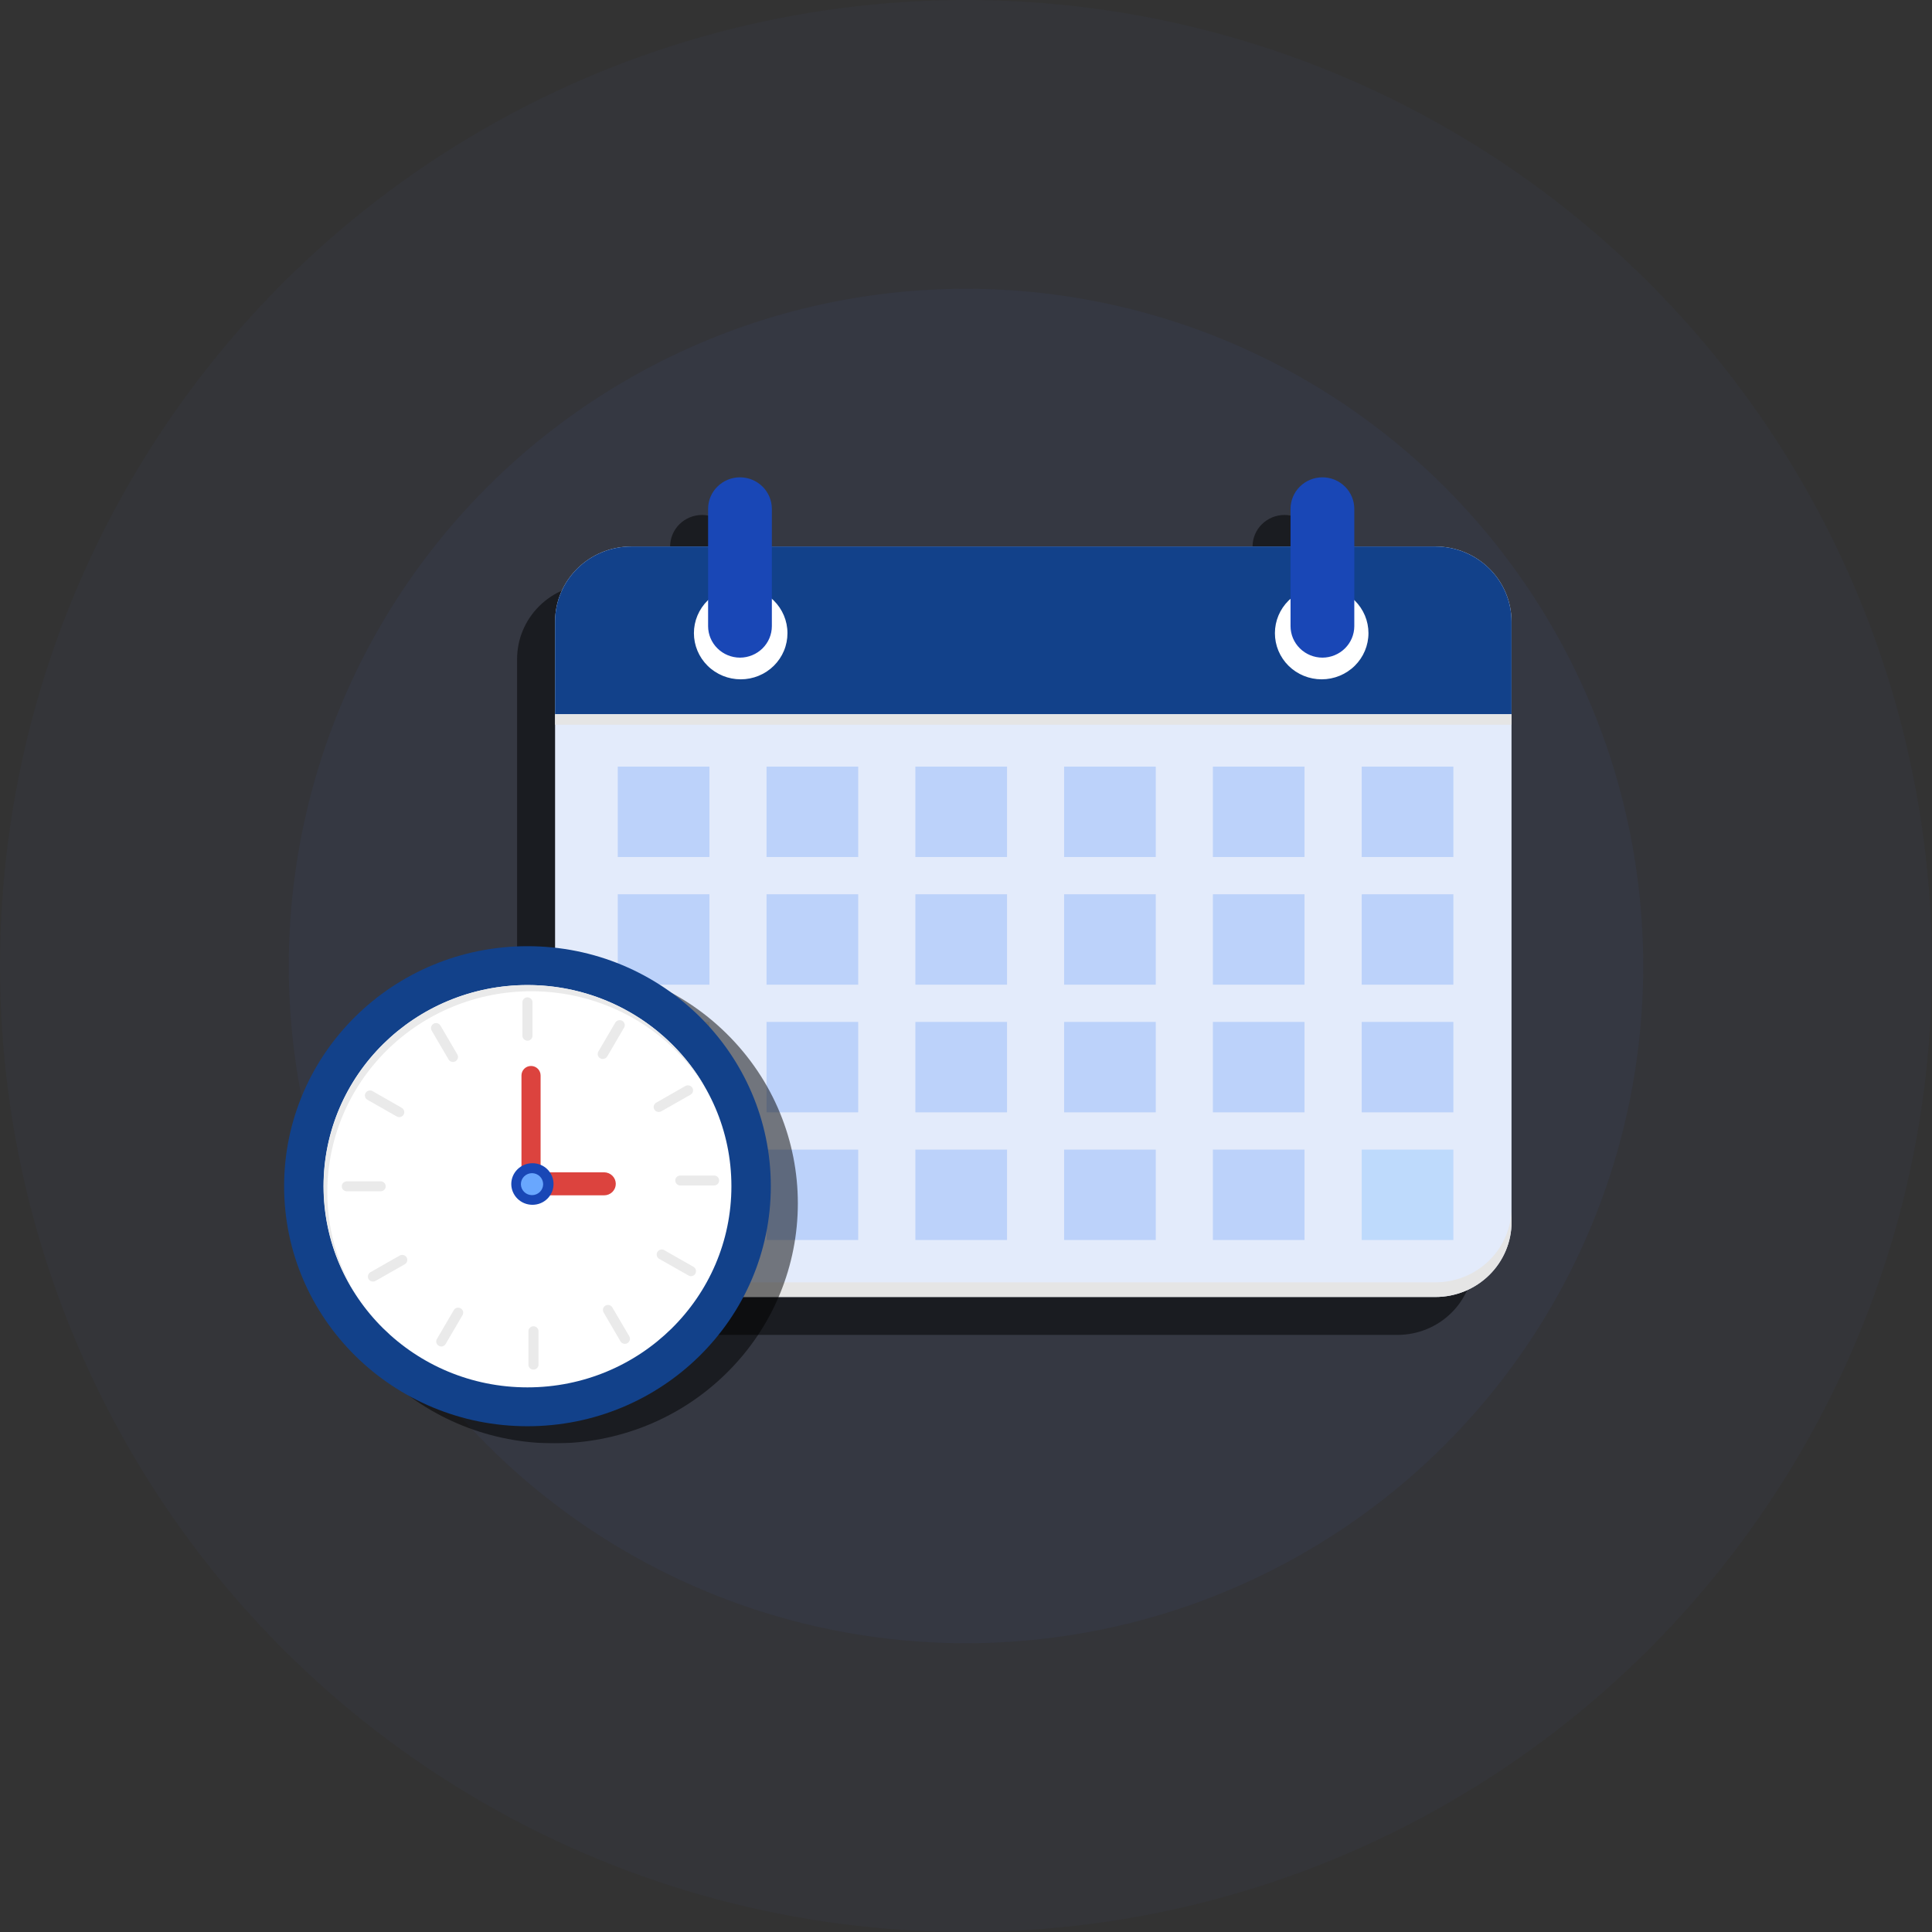<svg width="170" height="170" viewBox="0 0 170 170" fill="none" xmlns="http://www.w3.org/2000/svg">
<rect x="0" y="0" width="170" height="170" fill="#333333" stroke="none"/>
<circle cx="85" cy="85" r="85" fill="#4A72FF" fill-opacity="0.03"/>
<circle cx="85" cy="85" r="59.588" fill="#4A72FF" fill-opacity="0.05"/>
<g clip-path="url(#clip0_5080_38601)">
<g style="mix-blend-mode:soft-light" opacity="0.5">
<path d="M122.968 51.383H115.825V48.079C115.823 47.346 115.527 46.643 115.001 46.125C114.475 45.606 113.763 45.314 113.02 45.312C112.277 45.314 111.564 45.606 111.039 46.125C110.513 46.643 110.217 47.346 110.215 48.079V51.383H64.576V48.079C64.574 47.346 64.278 46.643 63.752 46.125C63.226 45.606 62.514 45.314 61.771 45.312C61.027 45.314 60.315 45.606 59.789 46.125C59.264 46.643 58.968 47.346 58.965 48.079V51.383H52.199C50.422 51.383 48.718 52.079 47.462 53.318C46.206 54.557 45.5 56.238 45.5 57.991V110.852C45.5 112.605 46.206 114.286 47.462 115.525C48.718 116.764 50.422 117.46 52.199 117.46H122.968C124.745 117.46 126.449 116.764 127.705 115.525C128.962 114.286 129.667 112.605 129.667 110.852V57.991C129.667 56.238 128.962 54.557 127.705 53.318C126.449 52.079 124.745 51.383 122.968 51.383Z" fill="black"/>
</g>
<path d="M126.302 48.087H55.541C51.841 48.087 48.842 51.046 48.842 54.695V107.516C48.842 111.165 51.841 114.123 55.541 114.123H126.302C130.002 114.123 133.001 111.165 133.001 107.516V54.695C133.001 51.046 130.002 48.087 126.302 48.087Z" fill="#E3EBFB"/>
<path d="M126.31 112.835H55.541C53.764 112.835 52.06 112.139 50.804 110.899C49.548 109.66 48.842 107.98 48.842 106.227V107.516C48.842 109.268 49.548 110.949 50.804 112.188C52.06 113.427 53.764 114.123 55.541 114.123H126.31C128.087 114.123 129.791 113.427 131.047 112.188C132.303 110.949 133.009 109.268 133.009 107.516V106.227C133.009 107.98 132.303 109.66 131.047 110.899C129.791 112.139 128.087 112.835 126.31 112.835Z" fill="#E5E5E5"/>
<path d="M133.001 54.695V62.847H48.842V54.695C48.842 52.943 49.548 51.262 50.804 50.023C52.06 48.784 53.764 48.087 55.541 48.087H126.31C128.085 48.09 129.787 48.787 131.042 50.026C132.296 51.265 133.001 52.944 133.001 54.695Z" fill="#12418A"/>
<path d="M62.424 67.456H54.359V75.41H62.424V67.456Z" fill="#4184F7" fill-opacity="0.24"/>
<path d="M75.513 67.456H67.449V75.41H75.513V67.456Z" fill="#4184F7" fill-opacity="0.24"/>
<path d="M88.609 67.456H80.545V75.41H88.609V67.456Z" fill="#4184F7" fill-opacity="0.24"/>
<path d="M101.699 67.456H93.635V75.41H101.699V67.456Z" fill="#4184F7" fill-opacity="0.24"/>
<path d="M114.787 67.456H106.723V75.41H114.787V67.456Z" fill="#4184F7" fill-opacity="0.24"/>
<path d="M127.885 67.456H119.82V75.41H127.885V67.456Z" fill="#4184F7" fill-opacity="0.24"/>
<path d="M62.424 78.689H54.359V86.643H62.424V78.689Z" fill="#4184F7" fill-opacity="0.24"/>
<path d="M75.513 78.689H67.449V86.643H75.513V78.689Z" fill="#4184F7" fill-opacity="0.24"/>
<path d="M88.609 78.689H80.545V86.643H88.609V78.689Z" fill="#4184F7" fill-opacity="0.24"/>
<path d="M101.699 78.689H93.635V86.643H101.699V78.689Z" fill="#4184F7" fill-opacity="0.24"/>
<path d="M114.787 78.689H106.723V86.643H114.787V78.689Z" fill="#4184F7" fill-opacity="0.24"/>
<path d="M127.885 78.689H119.82V86.643H127.885V78.689Z" fill="#4184F7" fill-opacity="0.24"/>
<path d="M62.424 89.922H54.359V97.876H62.424V89.922Z" fill="#DBDBDB"/>
<path d="M75.513 89.922H67.449V97.876H75.513V89.922Z" fill="#4184F7" fill-opacity="0.24"/>
<path d="M88.609 89.922H80.545V97.876H88.609V89.922Z" fill="#4184F7" fill-opacity="0.24"/>
<path d="M101.699 89.922H93.635V97.876H101.699V89.922Z" fill="#4184F7" fill-opacity="0.24"/>
<path d="M114.787 89.922H106.723V97.876H114.787V89.922Z" fill="#4184F7" fill-opacity="0.24"/>
<path d="M127.885 89.922H119.82V97.876H127.885V89.922Z" fill="#4184F7" fill-opacity="0.24"/>
<path d="M62.424 101.156H54.359V109.11H62.424V101.156Z" fill="#DBDBDB"/>
<path d="M75.513 101.156H67.449V109.11H75.513V101.156Z" fill="#4184F7" fill-opacity="0.24"/>
<path d="M88.609 101.156H80.545V109.11H88.609V101.156Z" fill="#4184F7" fill-opacity="0.24"/>
<path d="M101.699 101.156H93.635V109.11H101.699V101.156Z" fill="#4184F7" fill-opacity="0.24"/>
<path d="M114.787 101.156H106.723V109.11H114.787V101.156Z" fill="#4184F7" fill-opacity="0.24"/>
<path d="M127.885 101.156H119.82V109.11H127.885V101.156Z" fill="#BEDAFC"/>
<path d="M133.001 62.847H48.842V63.772H133.001V62.847Z" fill="#E5E5E5"/>
<path d="M69.29 55.711C69.291 56.244 69.186 56.773 68.98 57.266C68.774 57.758 68.471 58.207 68.089 58.584C67.707 58.962 67.253 59.261 66.754 59.465C66.255 59.67 65.719 59.775 65.179 59.775C64.086 59.775 63.038 59.347 62.265 58.584C61.493 57.822 61.059 56.789 61.059 55.711C61.059 55.178 61.165 54.65 61.372 54.157C61.58 53.665 61.883 53.217 62.266 52.84C62.648 52.464 63.103 52.165 63.603 51.962C64.102 51.758 64.638 51.654 65.179 51.656C66.269 51.656 67.315 52.083 68.086 52.843C68.857 53.604 69.29 54.635 69.29 55.711Z" fill="white"/>
<path d="M120.413 55.711C120.413 56.789 119.979 57.822 119.207 58.584C118.434 59.347 117.386 59.775 116.293 59.775C115.753 59.775 115.217 59.67 114.718 59.465C114.219 59.261 113.765 58.962 113.383 58.584C113.001 58.207 112.698 57.758 112.492 57.266C112.286 56.773 112.181 56.244 112.182 55.711C112.182 54.635 112.615 53.604 113.386 52.843C114.157 52.083 115.203 51.656 116.293 51.656C116.834 51.654 117.37 51.758 117.869 51.962C118.369 52.165 118.823 52.464 119.206 52.84C119.589 53.217 119.892 53.665 120.1 54.157C120.307 54.65 120.413 55.178 120.413 55.711Z" fill="white"/>
<path d="M65.112 57.867C64.369 57.865 63.656 57.572 63.131 57.054C62.605 56.535 62.309 55.833 62.307 55.1V44.767C62.309 44.034 62.605 43.331 63.131 42.813C63.656 42.294 64.369 42.002 65.112 42C65.855 42.002 66.567 42.294 67.093 42.813C67.619 43.331 67.915 44.034 67.917 44.767V55.1C67.915 55.833 67.619 56.535 67.093 57.054C66.567 57.572 65.855 57.865 65.112 57.867Z" fill="#1947B6"/>
<path d="M116.362 57.867C115.619 57.865 114.906 57.572 114.381 57.054C113.855 56.535 113.559 55.833 113.557 55.1V44.767C113.559 44.034 113.855 43.331 114.381 42.813C114.906 42.294 115.619 42.002 116.362 42C117.105 42.002 117.818 42.294 118.343 42.813C118.869 43.331 119.165 44.034 119.167 44.767V55.1C119.165 55.833 118.869 56.535 118.343 57.054C117.818 57.572 117.105 57.865 116.362 57.867Z" fill="#1947B6"/>
<g style="mix-blend-mode:soft-light" opacity="0.5">
<path d="M63.932 120.818C72.294 112.57 72.294 99.198 63.932 90.95C55.57 82.702 42.013 82.702 33.651 90.95C25.289 99.198 25.289 112.57 33.651 120.818C42.013 129.066 55.57 129.066 63.932 120.818Z" fill="black"/>
</g>
<path d="M46.412 125.497C58.238 125.497 67.825 116.041 67.825 104.377C67.825 92.713 58.238 83.257 46.412 83.257C34.587 83.257 25 92.713 25 104.377C25 116.041 34.587 125.497 46.412 125.497Z" fill="#12418A"/>
<path d="M46.412 122.077C56.323 122.077 64.358 114.152 64.358 104.377C64.358 94.601 56.323 86.676 46.412 86.676C36.501 86.676 28.467 94.601 28.467 104.377C28.467 114.152 36.501 122.077 46.412 122.077Z" fill="white"/>
<path d="M28.801 104.914C28.801 102.59 29.265 100.288 30.167 98.141C31.069 95.994 32.391 94.043 34.058 92.4C35.724 90.757 37.703 89.454 39.88 88.566C42.057 87.677 44.391 87.22 46.747 87.222C49.805 87.22 52.812 87.991 55.483 89.46C58.153 90.928 60.398 93.047 62.004 95.613C60.438 92.899 58.171 90.642 55.434 89.073C52.697 87.503 49.587 86.676 46.42 86.676C41.66 86.679 37.095 88.545 33.73 91.866C30.365 95.187 28.475 99.69 28.475 104.385C28.476 107.673 29.41 110.894 31.171 113.685C29.617 111.016 28.8 107.992 28.801 104.914Z" fill="#EAEAEA"/>
<path d="M46.413 91.574C46.294 91.572 46.181 91.524 46.098 91.441C46.015 91.357 45.969 91.245 45.969 91.128V88.196C45.969 88.08 46.016 87.969 46.099 87.887C46.182 87.805 46.295 87.758 46.413 87.758C46.53 87.758 46.643 87.805 46.726 87.887C46.81 87.969 46.856 88.08 46.856 88.196V91.17C46.846 91.279 46.795 91.381 46.713 91.456C46.631 91.531 46.524 91.573 46.413 91.574Z" fill="#EAEAEA"/>
<path d="M40.082 93.383C39.98 93.441 39.858 93.457 39.744 93.427C39.63 93.398 39.532 93.326 39.471 93.226L37.98 90.682C37.925 90.58 37.911 90.46 37.942 90.348C37.973 90.236 38.047 90.14 38.148 90.079C38.251 90.022 38.373 90.008 38.488 90.039C38.602 90.07 38.7 90.144 38.759 90.245L40.241 92.78C40.3 92.881 40.316 93.001 40.286 93.114C40.256 93.226 40.183 93.323 40.082 93.383Z" fill="#EAEAEA"/>
<path d="M35.519 98.075C35.49 98.126 35.452 98.17 35.405 98.206C35.359 98.242 35.306 98.269 35.248 98.284C35.192 98.299 35.132 98.303 35.074 98.296C35.015 98.288 34.959 98.269 34.908 98.24L32.328 96.77C32.278 96.742 32.234 96.704 32.198 96.658C32.163 96.613 32.137 96.561 32.122 96.505C32.107 96.45 32.104 96.392 32.112 96.335C32.12 96.279 32.139 96.224 32.169 96.175C32.198 96.124 32.237 96.079 32.283 96.043C32.33 96.008 32.383 95.981 32.44 95.966C32.497 95.95 32.556 95.946 32.615 95.954C32.673 95.962 32.73 95.981 32.781 96.01L35.352 97.48C35.452 97.539 35.525 97.633 35.556 97.744C35.588 97.855 35.574 97.973 35.519 98.075Z" fill="#EAEAEA"/>
<path d="M33.943 104.385C33.941 104.502 33.892 104.613 33.808 104.695C33.723 104.777 33.609 104.823 33.491 104.823H30.518C30.4 104.823 30.287 104.777 30.204 104.695C30.121 104.613 30.074 104.501 30.074 104.385C30.074 104.269 30.121 104.158 30.204 104.076C30.287 103.994 30.4 103.947 30.518 103.947H33.491C33.609 103.947 33.723 103.993 33.808 104.075C33.892 104.157 33.941 104.268 33.943 104.385Z" fill="#EAEAEA"/>
<path d="M35.778 110.638C35.808 110.687 35.828 110.743 35.836 110.8C35.844 110.857 35.841 110.916 35.826 110.972C35.812 111.028 35.785 111.081 35.75 111.127C35.714 111.173 35.67 111.212 35.619 111.241L33.04 112.711C32.936 112.768 32.814 112.782 32.7 112.752C32.586 112.721 32.488 112.647 32.428 112.546C32.371 112.444 32.356 112.323 32.387 112.21C32.419 112.098 32.493 112.002 32.596 111.943L35.167 110.481C35.269 110.423 35.391 110.407 35.505 110.437C35.619 110.466 35.717 110.538 35.778 110.638Z" fill="#EAEAEA"/>
<path d="M40.534 115.123C40.636 115.18 40.711 115.275 40.742 115.386C40.774 115.497 40.759 115.617 40.702 115.717L39.211 118.261C39.183 118.311 39.144 118.355 39.098 118.39C39.052 118.425 38.999 118.451 38.943 118.465C38.887 118.48 38.828 118.483 38.771 118.475C38.713 118.467 38.658 118.448 38.608 118.418C38.557 118.391 38.512 118.353 38.475 118.308C38.439 118.263 38.412 118.211 38.397 118.156C38.381 118.1 38.377 118.042 38.385 117.985C38.392 117.928 38.411 117.873 38.441 117.824L39.931 115.28C39.96 115.23 39.998 115.186 40.044 115.151C40.09 115.116 40.143 115.09 40.199 115.076C40.255 115.061 40.314 115.058 40.372 115.066C40.429 115.074 40.484 115.093 40.534 115.123Z" fill="#EAEAEA"/>
<path d="M46.94 116.7C47.058 116.7 47.171 116.746 47.254 116.828C47.337 116.911 47.384 117.022 47.384 117.138V120.078C47.384 120.194 47.337 120.306 47.254 120.388C47.171 120.47 47.058 120.516 46.94 120.516C46.822 120.516 46.709 120.47 46.626 120.388C46.543 120.306 46.496 120.194 46.496 120.078V117.146C46.495 117.088 46.506 117.03 46.528 116.976C46.549 116.922 46.582 116.873 46.623 116.831C46.664 116.79 46.714 116.757 46.768 116.734C46.823 116.712 46.881 116.7 46.94 116.7Z" fill="#EAEAEA"/>
<path d="M53.271 114.883C53.322 114.854 53.379 114.835 53.437 114.827C53.496 114.82 53.555 114.824 53.612 114.839C53.669 114.854 53.722 114.881 53.769 114.917C53.815 114.953 53.854 114.997 53.883 115.048L55.373 117.584C55.431 117.686 55.446 117.806 55.414 117.919C55.383 118.032 55.308 118.128 55.206 118.187C55.155 118.216 55.098 118.235 55.04 118.243C54.981 118.25 54.922 118.246 54.865 118.231C54.808 118.216 54.755 118.189 54.708 118.153C54.662 118.117 54.623 118.073 54.594 118.022L53.112 115.486C53.054 115.385 53.038 115.265 53.067 115.153C53.097 115.04 53.17 114.943 53.271 114.883Z" fill="#EAEAEA"/>
<path d="M57.843 110.167C57.901 110.066 57.997 109.992 58.11 109.962C58.223 109.931 58.343 109.945 58.446 110.002L61.025 111.472C61.126 111.532 61.199 111.629 61.229 111.741C61.258 111.854 61.242 111.974 61.184 112.075C61.155 112.125 61.117 112.168 61.071 112.203C61.025 112.238 60.972 112.264 60.916 112.279C60.86 112.293 60.801 112.297 60.744 112.289C60.686 112.28 60.631 112.261 60.581 112.232L58.002 110.77C57.901 110.71 57.828 110.613 57.798 110.5C57.768 110.388 57.784 110.268 57.843 110.167Z" fill="#EAEAEA"/>
<path d="M59.418 103.873C59.418 103.757 59.465 103.645 59.548 103.563C59.631 103.481 59.744 103.435 59.862 103.435H62.835C62.952 103.435 63.065 103.481 63.148 103.563C63.232 103.645 63.278 103.757 63.278 103.873C63.278 103.989 63.232 104.1 63.148 104.182C63.065 104.265 62.952 104.311 62.835 104.311H59.862C59.744 104.311 59.631 104.265 59.548 104.182C59.465 104.1 59.418 103.989 59.418 103.873Z" fill="#EAEAEA"/>
<path d="M57.576 97.629C57.546 97.578 57.527 97.523 57.519 97.465C57.512 97.407 57.516 97.349 57.531 97.293C57.547 97.236 57.574 97.184 57.61 97.138C57.647 97.092 57.692 97.054 57.743 97.026L60.314 95.555C60.418 95.501 60.54 95.487 60.653 95.518C60.767 95.549 60.865 95.621 60.926 95.721C60.955 95.771 60.975 95.827 60.982 95.884C60.99 95.942 60.986 96.001 60.97 96.057C60.955 96.113 60.928 96.165 60.892 96.211C60.855 96.257 60.81 96.295 60.758 96.324L58.187 97.786C58.085 97.843 57.964 97.859 57.849 97.83C57.735 97.8 57.637 97.728 57.576 97.629Z" fill="#EAEAEA"/>
<path d="M52.819 93.127C52.716 93.068 52.641 92.972 52.61 92.859C52.578 92.747 52.593 92.626 52.651 92.524L54.142 89.98C54.203 89.881 54.301 89.808 54.415 89.779C54.529 89.75 54.651 89.766 54.753 89.823C54.804 89.852 54.848 89.891 54.884 89.937C54.92 89.983 54.946 90.036 54.96 90.092C54.975 90.148 54.978 90.207 54.97 90.264C54.962 90.321 54.942 90.376 54.912 90.426L53.43 92.962C53.369 93.061 53.271 93.134 53.158 93.165C53.044 93.195 52.923 93.182 52.819 93.127Z" fill="#EAEAEA"/>
<path d="M47.568 94.63C47.568 94.17 47.191 93.796 46.726 93.796C46.262 93.796 45.885 94.17 45.885 94.63V103.98C45.885 104.441 46.262 104.815 46.726 104.815C47.191 104.815 47.568 104.441 47.568 103.98V94.63Z" fill="#DC433E"/>
<path d="M45.785 104.17C45.785 103.902 45.892 103.645 46.084 103.455C46.275 103.265 46.535 103.157 46.807 103.154H53.163C53.434 103.157 53.694 103.265 53.886 103.455C54.077 103.645 54.184 103.902 54.184 104.17C54.184 104.438 54.077 104.694 53.885 104.883C53.694 105.072 53.434 105.178 53.163 105.178H46.807C46.536 105.178 46.276 105.072 46.084 104.883C45.893 104.694 45.785 104.438 45.785 104.17Z" fill="#DC433E"/>
<path d="M48.706 104.187C48.706 104.427 48.658 104.665 48.565 104.887C48.471 105.109 48.334 105.311 48.161 105.48C47.989 105.65 47.784 105.784 47.558 105.876C47.333 105.967 47.091 106.013 46.847 106.012C46.356 106.012 45.884 105.82 45.536 105.478C45.187 105.136 44.99 104.672 44.988 104.187C44.988 103.7 45.184 103.234 45.533 102.89C45.881 102.546 46.354 102.353 46.847 102.353C47.092 102.352 47.334 102.399 47.56 102.491C47.786 102.582 47.992 102.717 48.164 102.888C48.337 103.058 48.474 103.261 48.567 103.484C48.66 103.707 48.708 103.946 48.706 104.187Z" fill="#1947B6"/>
<path d="M47.794 104.195C47.794 104.451 47.69 104.697 47.507 104.878C47.323 105.06 47.074 105.162 46.814 105.162C46.554 105.162 46.305 105.06 46.121 104.878C45.937 104.697 45.834 104.451 45.834 104.195C45.834 103.939 45.937 103.693 46.121 103.512C46.305 103.331 46.554 103.229 46.814 103.229C47.073 103.231 47.321 103.333 47.504 103.514C47.687 103.695 47.791 103.94 47.794 104.195Z" fill="#69A7FE"/>
</g>
<defs>
<clipPath id="clip0_5080_38601">
<rect width="108" height="85" fill="white" transform="translate(25 42)"/>
</clipPath>
</defs>
</svg>

